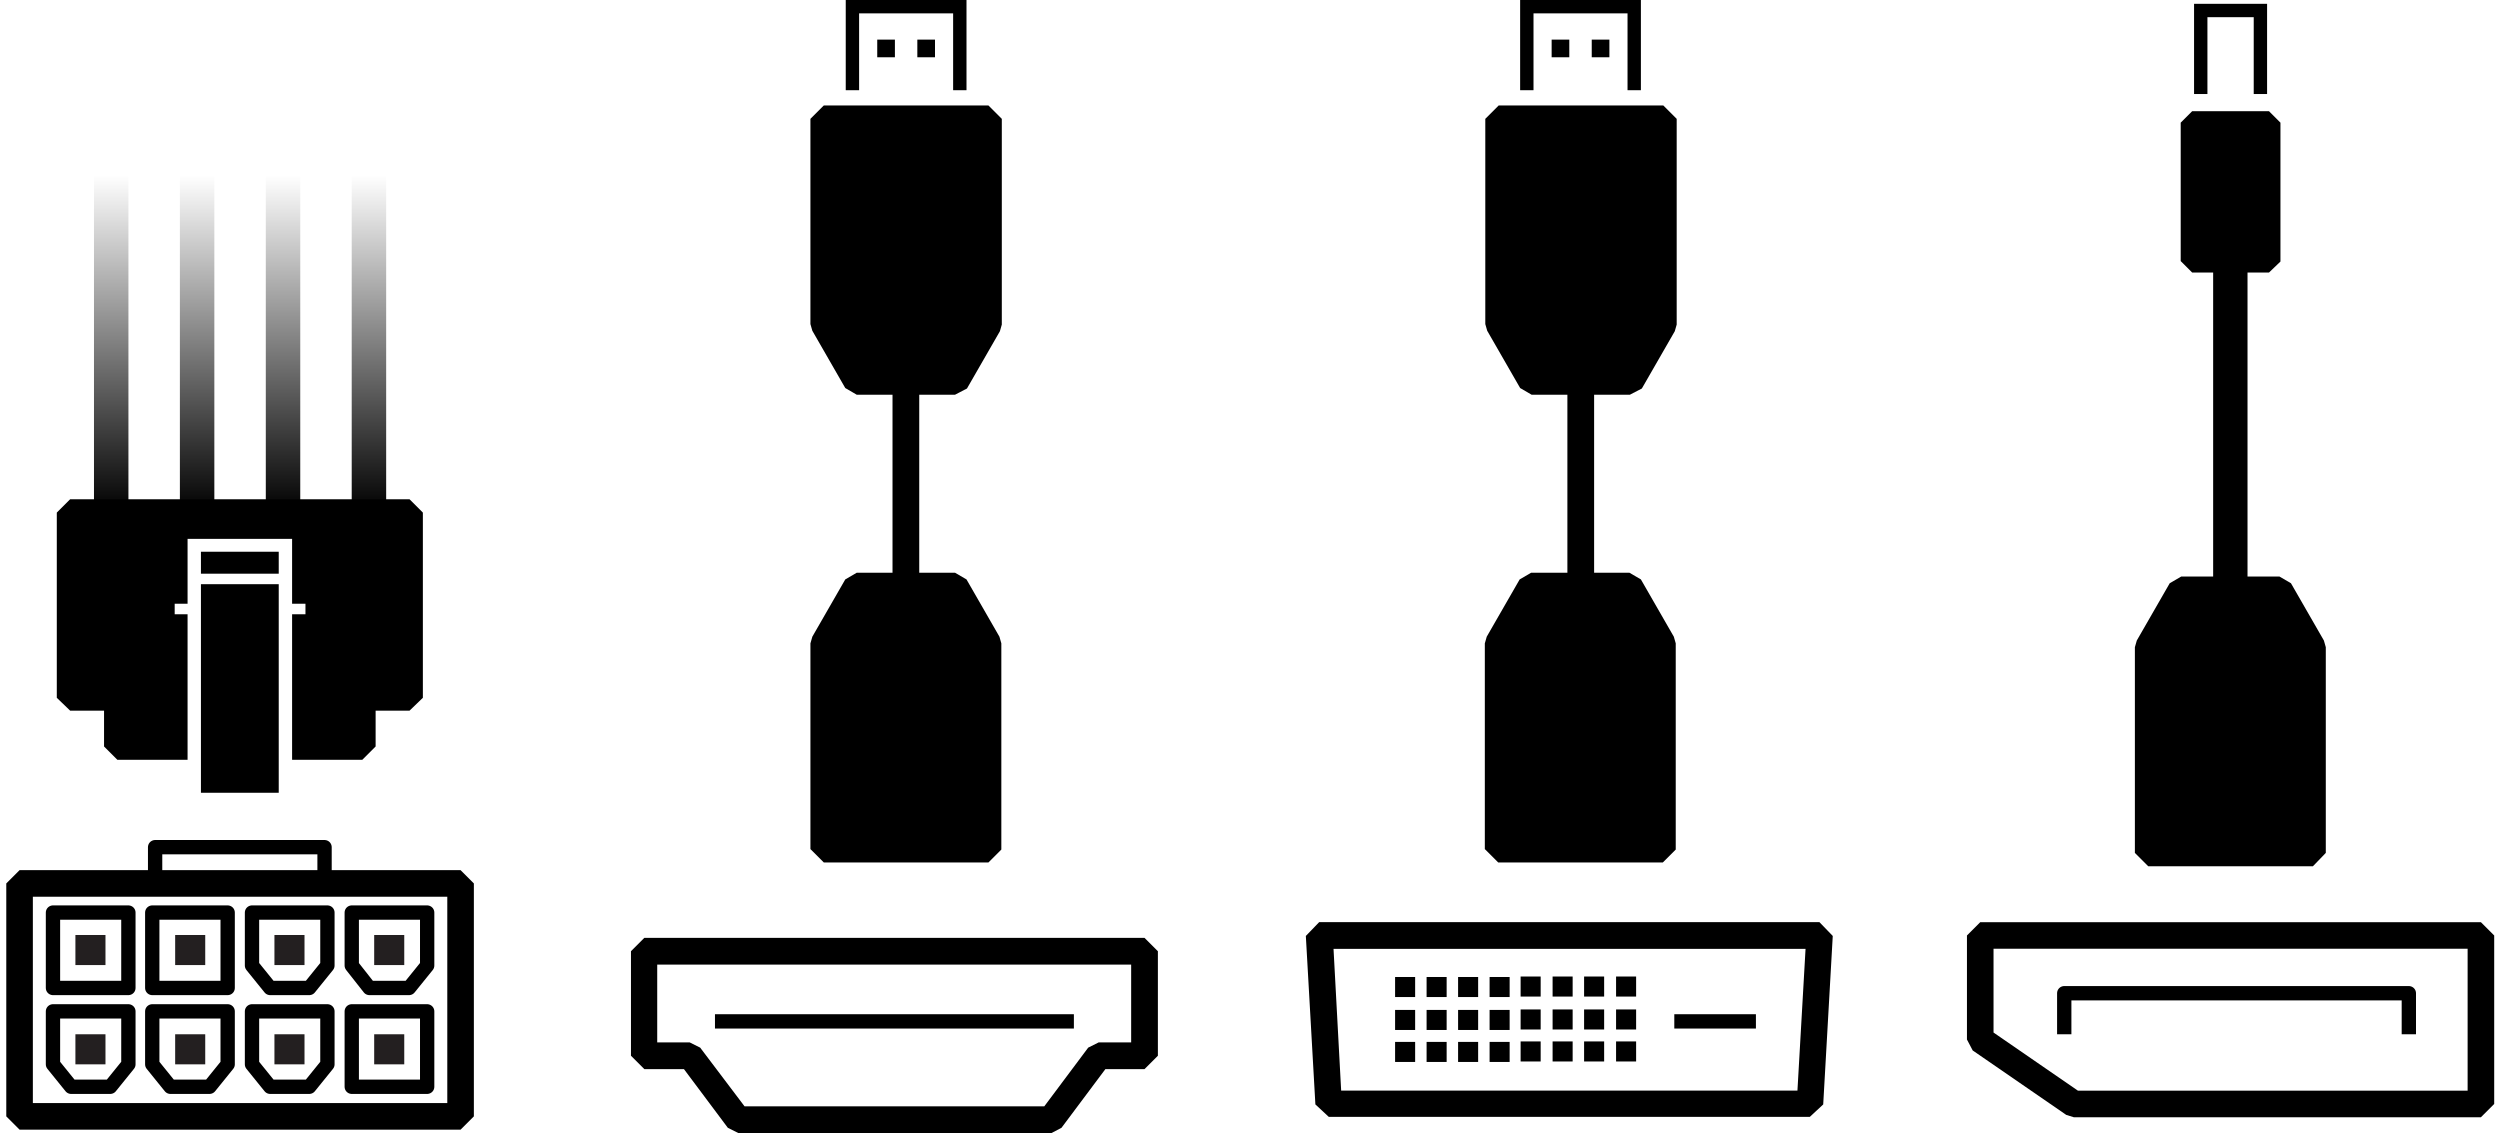 <?xml version="1.0" encoding="utf-8"?>
<!-- Generator: Adobe Illustrator 24.2.0, SVG Export Plug-In . SVG Version: 6.00 Build 0)  -->
<svg version="1.1" xmlns="http://www.w3.org/2000/svg" xmlns:xlink="http://www.w3.org/1999/xlink" x="0px" y="0px"
	 viewBox="0 0 523.8 237.4" style="enable-background:new 0 0 523.8 237.4;" xml:space="preserve">
<style type="text/css">
	.st0{fill:#231F20;}
	.st1{fill:none;stroke:url(#SVGID_1_);stroke-width:7.219;stroke-linejoin:bevel;stroke-miterlimit:10;}
	.st2{fill:none;stroke:url(#SVGID_2_);stroke-width:7.219;stroke-linejoin:bevel;stroke-miterlimit:10;}
	.st3{fill:none;stroke:url(#SVGID_3_);stroke-width:7.219;stroke-linejoin:bevel;stroke-miterlimit:10;}
	.st4{fill:none;stroke:url(#SVGID_4_);stroke-width:7.219;stroke-linejoin:bevel;stroke-miterlimit:10;}
	.st5{fill:none;stroke:#000000;stroke-width:5.568;stroke-linejoin:bevel;stroke-miterlimit:10;}
	.st6{fill:none;stroke:#000000;stroke-width:3;stroke-linecap:square;stroke-linejoin:round;}
</style>
<g id="Layer_2">
	<g>
		<g>
			<polygon points="450.1,135.7 457,123.7 477.7,123.7 484.6,135.7 484.6,178.7 450.1,178.7 			"/>
			<path d="M484.6,181.5h-34.5l-2.8-2.8v-43.1l0.4-1.4l6.9-12l2.4-1.4h20.6l2.4,1.4l6.9,12l0.4,1.4v43.1L484.6,181.5z M452.9,176
				h28.9v-39.5l-5.8-10h-17.4l-5.8,10V176z"/>
		</g>
		<g>
			<line x1="467.4" y1="51.5" x2="467.4" y2="123.7"/>
			<rect x="463.7" y="51.5" width="7.2" height="72.2"/>
		</g>
		<polygon points="475,19.7 472.2,19.7 472.2,3.6 462.5,3.6 462.5,19.7 459.7,19.7 459.7,0.8 475,0.8 		"/>
		<g>
			<rect x="459.3" y="25.7" width="16.1" height="29.1"/>
			<path d="M475.4,57.1h-16.1l-2.4-2.4V25.7l2.4-2.4h16.1l2.4,2.4v29.1L475.4,57.1z M461.7,52.4H473V28h-11.4V52.4z"/>
		</g>
	</g>
	<g>
		<g>
			<polygon points="207.1,68 200.1,80 179.5,80 172.6,68 172.6,24.9 207.1,24.9 			"/>
			<path d="M200.1,82.7h-20.6l-2.4-1.4l-6.9-12l-0.4-1.4V24.9l2.8-2.8h34.5l2.8,2.8V68l-0.4,1.4l-6.9,12L200.1,82.7z M181.1,77.2
				h17.4l5.8-10V27.7h-28.9v39.5L181.1,77.2z"/>
		</g>
		<g>
			<polygon points="172.6,134.9 179.5,122.9 200.1,122.9 207.1,134.9 207.1,178 172.6,178 			"/>
			<path d="M207.1,180.7h-34.5l-2.8-2.8v-43.1l0.4-1.4l6.9-12l2.4-1.4h20.6l2.4,1.4l6.9,12l0.4,1.4V178L207.1,180.7z M175.4,175.2
				h28.9v-39.5l-5.8-10h-17.4l-5.8,10V175.2z"/>
		</g>
		<g>
			<line x1="189.8" y1="80" x2="189.8" y2="122.9"/>
			<rect x="187" y="80" width="5.6" height="42.9"/>
		</g>
		<polygon points="202.5,18.9 199.7,18.9 199.7,2.8 180,2.8 180,18.9 177.2,18.9 177.2,0 202.5,0 		"/>
		<g>
			<rect x="183.8" y="8.3" width="3.7" height="3.7"/>
			<rect x="192.2" y="8.3" width="3.7" height="3.7"/>
		</g>
	</g>
	<g>
		<g>
			<polygon points="348.4,68 341.5,80 320.8,80 313.9,68 313.9,24.9 348.4,24.9 			"/>
			<path d="M341.5,82.7h-20.6l-2.4-1.4l-6.9-12l-0.4-1.4V24.9l2.8-2.8h34.5l2.8,2.8V68l-0.4,1.4l-6.9,12L341.5,82.7z M322.5,77.2
				h17.4l5.8-10V27.7h-28.9v39.5L322.5,77.2z"/>
		</g>
		<g>
			<polygon points="313.9,134.9 320.8,122.9 341.5,122.9 348.4,134.9 348.4,178 313.9,178 			"/>
			<path d="M348.4,180.7h-34.5l-2.8-2.8v-43.1l0.4-1.4l6.9-12l2.4-1.4h20.6l2.4,1.4l6.9,12l0.4,1.4V178L348.4,180.7z M316.7,175.2
				h28.9v-39.5l-5.8-10h-17.4l-5.8,10V175.2z"/>
		</g>
		<g>
			<line x1="331.2" y1="80" x2="331.2" y2="122.9"/>
			<rect x="328.4" y="80" width="5.6" height="42.9"/>
		</g>
		<polygon points="343.8,18.9 341,18.9 341,2.8 321.3,2.8 321.3,18.9 318.5,18.9 318.5,0 343.8,0 		"/>
		<g>
			<rect x="325.1" y="8.3" width="3.7" height="3.7"/>
			<rect x="333.5" y="8.3" width="3.7" height="3.7"/>
		</g>
	</g>
	<g>
		<path class="st0" d="M59.8,121.3"/>
		<path class="st0" d="M40.7,121.3"/>
		<g>
			<rect x="42.1" y="115.6" width="16.3" height="4.6"/>
			<polygon points="85.8,104.6 14.7,104.6 11.9,107.4 11.9,146.2 14.7,148.9 21.8,148.9 21.8,156.4 24.6,159.2 39.3,159.2 
				39.3,128.7 36.6,128.7 36.6,126.5 39.3,126.5 39.3,112.9 61.2,112.9 61.2,126.5 64,126.5 64,128.7 61.2,128.7 61.2,159.2 
				75.9,159.2 78.7,156.4 78.7,148.9 85.8,148.9 88.6,146.2 88.6,107.4 			"/>
			<rect x="42.1" y="122.4" width="16.3" height="43.7"/>
		</g>
		<g>
			<linearGradient id="SVGID_1_" gradientUnits="userSpaceOnUse" x1="23.266" y1="36.703" x2="23.266" y2="107.423">
				<stop  offset="0" style="stop-color:#000000;stop-opacity:0"/>
				<stop  offset="1" style="stop-color:#000000"/>
			</linearGradient>
			<line class="st1" x1="23.3" y1="107.4" x2="23.3" y2="36.7"/>
			<linearGradient id="SVGID_2_" gradientUnits="userSpaceOnUse" x1="41.266" y1="36.703" x2="41.266" y2="107.423">
				<stop  offset="0" style="stop-color:#000000;stop-opacity:0"/>
				<stop  offset="1" style="stop-color:#000000"/>
			</linearGradient>
			<line class="st2" x1="41.3" y1="107.4" x2="41.3" y2="36.7"/>
			<linearGradient id="SVGID_3_" gradientUnits="userSpaceOnUse" x1="59.266" y1="36.703" x2="59.266" y2="107.423">
				<stop  offset="0" style="stop-color:#000000;stop-opacity:0"/>
				<stop  offset="1" style="stop-color:#000000"/>
			</linearGradient>
			<line class="st3" x1="59.3" y1="107.4" x2="59.3" y2="36.7"/>
			<linearGradient id="SVGID_4_" gradientUnits="userSpaceOnUse" x1="77.266" y1="36.703" x2="77.266" y2="107.423">
				<stop  offset="0" style="stop-color:#000000;stop-opacity:0"/>
				<stop  offset="1" style="stop-color:#000000"/>
			</linearGradient>
			<line class="st4" x1="77.3" y1="107.4" x2="77.3" y2="36.7"/>
		</g>
	</g>
</g>
<g id="Layer_4">
	<polygon class="st5" points="519.8,196 414.9,196 414.9,217.8 434.5,231.3 500.2,231.3 519.8,231.3 	"/>
	<polyline class="st6" points="504.7,215.2 504.7,208.1 432.5,208.1 432.5,215.2 	"/>
	<path d="M220.3,237.4h-65.6l-2.2-1.1l-9.2-12.3H135l-2.8-2.8v-21.9l2.8-2.8h104.8l2.8,2.8v21.9l-2.8,2.8h-8.2l-9.2,12.3
		L220.3,237.4z M156,231.8h62.8l9.2-12.3l2.2-1.1h6.8v-16.3h-99.3v16.3h6.8l2.2,1.1L156,231.8z"/>
	<rect x="149.8" y="212.5" width="75.2" height="3"/>
	<g>
		<path d="M379.2,234H278.4l-2.8-2.6l-2-35.3l2.8-2.9h104.8l2.8,2.9l-2,35.3L379.2,234z M281,228.5h95.6l1.7-29.7h-98.9L281,228.5z"
			/>
		<g>
			<g>
				<rect x="292.3" y="204.7" width="4.2" height="4.2"/>
				<rect x="298.9" y="204.7" width="4.2" height="4.2"/>
				<rect x="305.5" y="204.7" width="4.2" height="4.2"/>
				<rect x="312.1" y="204.7" width="4.2" height="4.2"/>
				<rect x="318.6" y="204.6" width="4.2" height="4.2"/>
				<rect x="325.3" y="204.6" width="4.2" height="4.2"/>
				<rect x="331.9" y="204.6" width="4.2" height="4.2"/>
				<rect x="338.6" y="204.6" width="4.2" height="4.2"/>
				<rect x="292.3" y="211.6" width="4.2" height="4.2"/>
				<rect x="298.9" y="211.6" width="4.2" height="4.2"/>
				<rect x="305.5" y="211.6" width="4.2" height="4.2"/>
				<rect x="312.1" y="211.6" width="4.2" height="4.2"/>
				<rect x="318.6" y="211.5" width="4.2" height="4.2"/>
				<rect x="325.3" y="211.5" width="4.2" height="4.2"/>
				<rect x="331.9" y="211.5" width="4.2" height="4.2"/>
				<rect x="338.6" y="211.5" width="4.2" height="4.2"/>
				<rect x="292.3" y="218.3" width="4.2" height="4.2"/>
				<rect x="298.9" y="218.3" width="4.2" height="4.2"/>
				<rect x="305.5" y="218.3" width="4.2" height="4.2"/>
				<rect x="312.1" y="218.3" width="4.2" height="4.2"/>
				<rect x="318.6" y="218.2" width="4.2" height="4.2"/>
				<rect x="325.3" y="218.2" width="4.2" height="4.2"/>
				<rect x="331.9" y="218.2" width="4.2" height="4.2"/>
				<rect x="338.6" y="218.2" width="4.2" height="4.2"/>
			</g>
			<rect x="350.8" y="212.5" width="17.1" height="3"/>
		</g>
	</g>
	<g>
		<rect x="4.1" y="185.1" class="st5" width="92.4" height="48.8"/>
		<g>
			<rect x="11.1" y="191.2" class="st6" width="15.8" height="15.8"/>
			<rect x="15.8" y="195.9" class="st0" width="6.3" height="6.3"/>
			<rect x="31.9" y="191.2" class="st6" width="15.8" height="15.8"/>
			<rect x="36.7" y="195.9" class="st0" width="6.3" height="6.3"/>
			<rect x="73.7" y="211.9" class="st6" width="15.8" height="15.8"/>
			<rect x="78.4" y="216.7" class="st0" width="6.3" height="6.3"/>
			<polygon class="st6" points="23.1,227.7 14.9,227.7 11.1,223 11.1,211.9 26.9,211.9 26.9,223 			"/>
			<rect x="15.8" y="216.7" class="st0" width="6.3" height="6.3"/>
			<polygon class="st6" points="43.9,227.7 35.7,227.7 31.9,223 31.9,211.9 47.7,211.9 47.7,223 			"/>
			<rect x="36.7" y="216.7" class="st0" width="6.3" height="6.3"/>
			<polygon class="st6" points="64.8,227.7 56.6,227.7 52.8,223 52.8,211.9 68.6,211.9 68.6,223 			"/>
			<rect x="57.5" y="216.7" class="st0" width="6.3" height="6.3"/>
			<polygon class="st6" points="64.8,207 56.6,207 52.8,202.3 52.8,191.2 68.6,191.2 68.6,202.3 			"/>
			<rect x="57.5" y="195.9" class="st0" width="6.3" height="6.3"/>
			<polygon class="st6" points="85.7,207 77.4,207 73.7,202.3 73.7,191.2 89.5,191.2 89.5,202.3 			"/>
			<rect x="78.4" y="195.9" class="st0" width="6.3" height="6.3"/>
		</g>
		<polyline class="st6" points="32.5,185.1 32.5,177.5 68,177.5 68,185.1 		"/>
	</g>
</g>
</svg>
